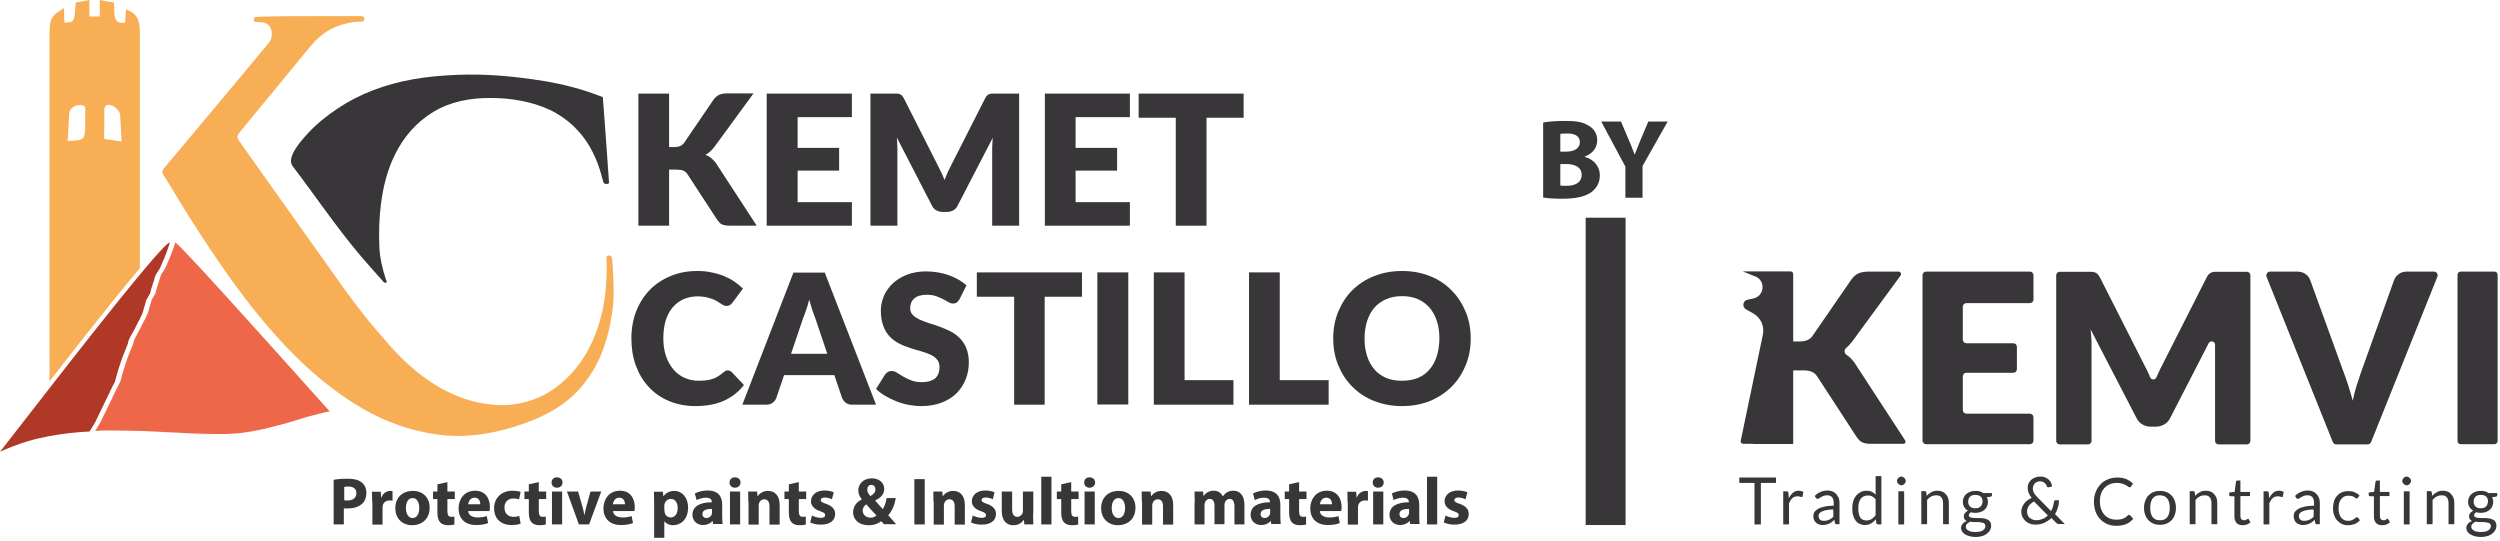 <svg xmlns="http://www.w3.org/2000/svg" width="689" height="149" viewBox="0 0 689 149" fill="none"><path d="M479.356 133.093H483.536V144.533H485.296V133.093H489.476V131.608H479.356V133.093Z" fill="#383638"></path><path d="M495.745 135.238C495.14 135.238 494.59 135.403 494.15 135.788C493.71 136.173 493.325 136.668 492.995 137.273L492.885 135.843C492.885 135.678 492.83 135.568 492.775 135.513C492.72 135.458 492.61 135.403 492.39 135.403H491.456V144.533H493.05V138.703C493.325 138.098 493.6 137.603 493.985 137.273C494.37 136.943 494.81 136.778 495.415 136.778C495.745 136.778 495.965 136.833 496.13 136.888C496.295 136.943 496.46 136.998 496.515 136.998C496.68 136.998 496.735 136.943 496.79 136.778L497.01 135.568C496.845 135.458 496.625 135.403 496.46 135.348C496.24 135.293 496.02 135.238 495.745 135.238Z" fill="#383638"></path><path d="M506.085 136.173C505.81 135.898 505.48 135.623 505.095 135.458C504.71 135.293 504.27 135.183 503.72 135.183C503.005 135.183 502.345 135.293 501.795 135.568C501.19 135.788 500.64 136.173 500.145 136.668L500.42 137.163C500.475 137.273 500.53 137.328 500.64 137.383C500.695 137.438 500.805 137.493 500.915 137.493C501.08 137.493 501.19 137.438 501.355 137.328C501.52 137.218 501.685 137.108 501.85 136.998C502.07 136.888 502.29 136.778 502.565 136.668C502.84 136.558 503.17 136.503 503.555 136.503C504.16 136.503 504.6 136.668 504.93 137.053C505.26 137.438 505.37 137.933 505.37 138.648V139.363C504.325 139.363 503.445 139.473 502.73 139.638C502.015 139.803 501.41 140.023 500.97 140.298C500.53 140.573 500.2 140.848 500.035 141.178C499.815 141.508 499.76 141.838 499.76 142.223C499.76 142.663 499.815 142.993 499.98 143.323C500.09 143.653 500.31 143.873 500.53 144.093C500.75 144.313 501.025 144.423 501.355 144.533C501.685 144.643 502.015 144.698 502.345 144.698C502.675 144.698 503.005 144.643 503.28 144.588C503.555 144.533 503.83 144.423 504.105 144.313C504.38 144.203 504.6 144.038 504.82 143.873C505.04 143.708 505.26 143.488 505.535 143.268L505.7 144.093C505.755 144.258 505.81 144.368 505.865 144.423C505.975 144.478 506.085 144.478 506.25 144.478H506.965V138.648C506.965 138.153 506.91 137.658 506.745 137.218C506.525 136.888 506.36 136.503 506.085 136.173ZM505.315 142.333C505.15 142.553 504.93 142.718 504.765 142.828C504.6 142.993 504.38 143.103 504.16 143.213C503.94 143.323 503.72 143.378 503.5 143.433C503.28 143.488 503.005 143.543 502.73 143.543C502.51 143.543 502.345 143.543 502.125 143.488C501.96 143.433 501.795 143.378 501.63 143.268C501.52 143.158 501.41 142.993 501.3 142.828C501.245 142.663 501.19 142.443 501.19 142.223C501.19 141.948 501.245 141.728 501.41 141.508C501.575 141.288 501.795 141.123 502.125 140.958C502.455 140.793 502.895 140.683 503.39 140.573C503.885 140.463 504.545 140.408 505.26 140.408V142.333H505.315Z" fill="#383638"></path><path d="M516.919 136.338C516.589 136.008 516.259 135.733 515.874 135.513C515.489 135.348 514.994 135.238 514.444 135.238C513.839 135.238 513.289 135.348 512.795 135.623C512.3 135.843 511.915 136.228 511.53 136.613C511.2 137.053 510.925 137.548 510.76 138.098C510.595 138.703 510.485 139.308 510.485 139.968C510.485 140.738 510.54 141.398 510.705 142.003C510.87 142.608 511.09 143.048 511.42 143.488C511.695 143.873 512.08 144.203 512.52 144.368C512.96 144.588 513.4 144.698 513.949 144.698C514.609 144.698 515.159 144.533 515.654 144.258C516.149 143.983 516.589 143.598 516.974 143.103L517.139 144.203C517.194 144.423 517.359 144.533 517.579 144.533H518.514V131.224H516.919V136.338ZM516.919 142.003C516.589 142.443 516.204 142.773 515.819 143.048C515.434 143.268 514.939 143.433 514.444 143.433C514.059 143.433 513.729 143.378 513.454 143.268C513.179 143.158 512.905 142.938 512.74 142.663C512.52 142.388 512.41 142.058 512.3 141.618C512.19 141.178 512.135 140.683 512.135 140.078C512.135 138.978 512.355 138.098 512.795 137.493C513.234 136.888 513.894 136.558 514.774 136.558C515.214 136.558 515.599 136.613 515.929 136.778C516.259 136.943 516.589 137.218 516.919 137.603V142.003Z" fill="#383638"></path><path d="M524.784 135.403H523.189V144.533H524.784V135.403Z" fill="#383638"></path><path d="M524.839 131.718C524.729 131.609 524.619 131.554 524.454 131.444C524.289 131.389 524.179 131.334 524.014 131.334C523.849 131.334 523.739 131.389 523.574 131.444C523.464 131.499 523.299 131.609 523.189 131.718C523.079 131.828 523.024 131.938 522.914 132.103C522.859 132.268 522.804 132.378 522.804 132.543C522.804 132.708 522.859 132.873 522.914 132.983C522.969 133.093 523.079 133.258 523.189 133.368C523.299 133.478 523.409 133.533 523.574 133.643C523.684 133.698 523.849 133.753 524.014 133.753C524.179 133.753 524.344 133.698 524.454 133.643C524.619 133.588 524.729 133.478 524.839 133.368C524.949 133.258 525.004 133.148 525.114 132.983C525.169 132.873 525.224 132.708 525.224 132.543C525.224 132.378 525.169 132.213 525.114 132.103C525.004 131.938 524.949 131.828 524.839 131.718Z" fill="#383638"></path><path d="M536.278 136.228C536.003 135.898 535.728 135.678 535.343 135.513C534.958 135.348 534.518 135.238 534.023 135.238C533.363 135.238 532.813 135.348 532.318 135.623C531.823 135.898 531.384 136.228 530.999 136.668L530.889 135.678C530.834 135.458 530.669 135.348 530.449 135.348H529.514V144.478H531.109V137.768C531.438 137.383 531.823 137.053 532.263 136.833C532.648 136.613 533.143 136.503 533.583 136.503C534.243 136.503 534.738 136.668 535.013 137.053C535.343 137.438 535.508 137.988 535.508 138.648V144.478H537.103V138.648C537.103 138.153 537.048 137.658 536.883 137.218C536.718 136.888 536.553 136.503 536.278 136.228Z" fill="#383638"></path><path d="M545.518 135.403C545.188 135.293 544.803 135.293 544.418 135.293C543.923 135.293 543.428 135.348 543.043 135.513C542.603 135.678 542.273 135.843 541.943 136.118C541.613 136.393 541.393 136.668 541.228 137.053C541.063 137.438 540.953 137.823 540.953 138.263C540.953 138.813 541.063 139.308 541.338 139.748C541.613 140.188 541.943 140.518 542.383 140.738C542.163 140.848 541.998 140.958 541.888 141.068C541.723 141.178 541.613 141.343 541.503 141.453C541.393 141.618 541.338 141.728 541.283 141.893C541.228 142.058 541.228 142.168 541.228 142.278C541.228 142.608 541.283 142.883 541.448 143.103C541.613 143.323 541.833 143.488 542.053 143.598C541.558 143.763 541.173 144.038 540.898 144.368C540.623 144.698 540.458 145.083 540.458 145.523C540.458 145.853 540.568 146.128 540.733 146.458C540.898 146.733 541.173 147.008 541.503 147.228C541.833 147.448 542.273 147.613 542.768 147.778C543.263 147.888 543.868 147.998 544.528 147.998C545.188 147.998 545.793 147.888 546.343 147.723C546.893 147.558 547.333 147.338 547.663 147.008C548.048 146.733 548.323 146.403 548.488 146.018C548.708 145.633 548.763 145.248 548.763 144.863C548.763 144.423 548.653 144.093 548.488 143.818C548.323 143.543 548.103 143.323 547.773 143.213C547.498 143.048 547.168 142.938 546.783 142.883C546.398 142.828 546.068 142.773 545.683 142.773C545.298 142.773 544.913 142.773 544.583 142.773C544.198 142.773 543.868 142.773 543.593 142.718C543.318 142.663 543.098 142.608 542.878 142.498C542.713 142.388 542.603 142.223 542.603 142.003C542.603 141.893 542.658 141.728 542.768 141.563C542.878 141.398 542.988 141.288 543.208 141.178C543.593 141.288 543.978 141.343 544.418 141.343C544.913 141.343 545.353 141.288 545.793 141.123C546.233 140.958 546.563 140.793 546.893 140.518C547.223 140.243 547.443 139.968 547.608 139.583C547.773 139.198 547.883 138.813 547.883 138.373C547.883 137.878 547.773 137.438 547.553 137.053L548.598 136.888C548.873 136.833 548.983 136.723 548.983 136.503V135.898H546.508C546.178 135.568 545.848 135.458 545.518 135.403ZM542.988 143.763C543.263 143.818 543.593 143.873 543.923 143.873C544.253 143.873 544.583 143.873 544.858 143.873C545.133 143.873 545.463 143.873 545.738 143.928C546.013 143.983 546.288 144.038 546.508 144.093C546.728 144.148 546.893 144.258 547.003 144.423C547.113 144.588 547.168 144.753 547.168 144.973C547.168 145.193 547.113 145.468 547.003 145.633C546.893 145.853 546.673 146.018 546.453 146.183C546.233 146.348 545.903 146.458 545.573 146.513C545.243 146.568 544.858 146.623 544.418 146.623C543.978 146.623 543.593 146.568 543.263 146.513C542.933 146.458 542.658 146.348 542.438 146.183C542.218 146.073 542.053 145.908 541.943 145.743C541.833 145.578 541.778 145.358 541.778 145.193C541.778 144.863 541.888 144.588 542.108 144.368C542.383 144.148 542.658 143.928 542.988 143.763ZM546.233 138.978C546.123 139.198 546.013 139.418 545.848 139.583C545.683 139.748 545.463 139.858 545.243 139.968C544.968 140.078 544.693 140.078 544.363 140.078C544.033 140.078 543.758 140.023 543.538 139.968C543.318 139.858 543.098 139.748 542.933 139.583C542.768 139.418 542.658 139.253 542.548 138.978C542.438 138.758 542.438 138.483 542.438 138.208C542.438 137.658 542.603 137.218 542.933 136.888C543.263 136.558 543.758 136.393 544.418 136.393C545.078 136.393 545.573 136.558 545.903 136.888C546.233 137.218 546.398 137.658 546.398 138.208C546.398 138.483 546.343 138.758 546.233 138.978Z" fill="#383638"></path><path d="M567.132 139.913C567.352 139.253 567.462 138.538 567.462 137.878H566.472C566.362 137.878 566.252 137.933 566.197 137.988C566.142 138.043 566.087 138.153 566.087 138.263C566.032 138.703 565.922 139.143 565.812 139.583C565.702 140.023 565.482 140.463 565.262 140.848L561.522 137.053C561.302 136.833 561.082 136.613 560.917 136.393C560.752 136.173 560.642 136.008 560.532 135.788C560.422 135.568 560.367 135.403 560.312 135.183C560.257 135.018 560.257 134.798 560.257 134.578C560.257 134.303 560.312 134.083 560.422 133.808C560.532 133.588 560.642 133.368 560.807 133.203C560.972 133.038 561.192 132.873 561.412 132.818C561.632 132.708 561.907 132.653 562.237 132.653C562.512 132.653 562.732 132.708 562.952 132.763C563.172 132.873 563.337 132.983 563.502 133.093C563.667 133.258 563.777 133.368 563.887 133.533C563.997 133.698 564.052 133.863 564.107 134.028C564.162 134.138 564.162 134.193 564.272 134.248C564.327 134.303 564.437 134.303 564.492 134.303H564.547L565.537 134.083C565.537 133.698 565.427 133.368 565.262 133.038C565.097 132.708 564.877 132.433 564.602 132.158C564.327 131.883 563.997 131.719 563.612 131.554C563.227 131.389 562.787 131.334 562.292 131.334C561.742 131.334 561.247 131.444 560.862 131.609C560.422 131.774 560.092 131.993 559.762 132.268C559.487 132.543 559.212 132.873 559.047 133.258C558.882 133.643 558.827 134.083 558.827 134.468C558.827 134.963 558.937 135.403 559.102 135.843C559.267 136.283 559.542 136.723 559.927 137.218C559.542 137.383 559.157 137.603 558.772 137.878C558.442 138.153 558.112 138.428 557.892 138.758C557.617 139.088 557.452 139.418 557.287 139.803C557.122 140.188 557.067 140.573 557.067 141.013C557.067 141.563 557.177 142.058 557.397 142.498C557.617 142.938 557.892 143.323 558.277 143.653C558.662 143.983 559.047 144.203 559.542 144.368C559.982 144.533 560.477 144.588 560.972 144.588C561.852 144.588 562.677 144.423 563.392 144.093C564.107 143.763 564.767 143.323 565.372 142.773L566.692 144.093C566.802 144.203 566.967 144.313 567.077 144.368C567.187 144.423 567.352 144.423 567.517 144.423H569.057L566.362 141.673C566.637 141.233 566.967 140.573 567.132 139.913ZM563.007 142.993C562.457 143.213 561.852 143.378 561.192 143.378C560.862 143.378 560.587 143.323 560.257 143.213C559.982 143.103 559.707 142.938 559.432 142.773C559.212 142.553 558.992 142.333 558.882 142.003C558.717 141.728 558.662 141.343 558.662 140.958C558.662 140.408 558.827 139.858 559.157 139.418C559.487 138.923 559.982 138.538 560.587 138.208L564.382 142.058C563.997 142.443 563.557 142.773 563.007 142.993Z" fill="#383638"></path><path d="M586.766 141.893C586.656 141.893 586.546 141.948 586.491 142.003C586.271 142.223 586.051 142.388 585.831 142.553C585.611 142.718 585.336 142.828 585.116 142.938C584.841 143.048 584.566 143.103 584.236 143.158C583.906 143.213 583.576 143.213 583.191 143.213C582.586 143.213 581.981 143.103 581.431 142.883C580.881 142.663 580.386 142.333 580.001 141.893C579.616 141.453 579.286 140.903 579.066 140.298C578.846 139.693 578.736 138.923 578.736 138.153C578.736 137.383 578.846 136.668 579.066 136.008C579.286 135.403 579.616 134.853 580.056 134.413C580.496 133.973 580.991 133.643 581.541 133.423C582.091 133.203 582.751 133.093 583.466 133.093C583.851 133.093 584.181 133.148 584.511 133.203C584.786 133.258 585.061 133.313 585.281 133.423C585.501 133.533 585.721 133.588 585.886 133.698C586.051 133.808 586.216 133.863 586.326 133.973C586.436 134.083 586.546 134.138 586.656 134.193C586.766 134.248 586.821 134.303 586.931 134.303C587.041 134.303 587.096 134.303 587.151 134.248C587.206 134.193 587.261 134.138 587.316 134.083L587.866 133.258C587.316 132.763 586.711 132.378 586.051 132.048C585.336 131.773 584.566 131.608 583.576 131.608C582.586 131.608 581.706 131.773 580.936 132.103C580.111 132.433 579.451 132.873 578.901 133.478C578.351 134.083 577.911 134.743 577.581 135.568C577.251 136.393 577.086 137.273 577.086 138.263C577.086 139.253 577.251 140.133 577.526 140.958C577.801 141.783 578.241 142.443 578.791 143.048C579.341 143.653 580.001 144.093 580.716 144.423C581.486 144.753 582.311 144.918 583.246 144.918C584.291 144.918 585.226 144.753 585.996 144.423C586.766 144.093 587.371 143.598 587.921 142.993L587.261 142.223C586.986 141.893 586.876 141.893 586.766 141.893Z" fill="#383638"></path><path d="M598.48 136.558C598.095 136.173 597.655 135.843 597.105 135.623C596.555 135.403 595.95 135.293 595.29 135.293C594.63 135.293 594.025 135.403 593.475 135.623C592.925 135.843 592.486 136.173 592.101 136.558C591.716 136.943 591.441 137.438 591.221 138.043C591.001 138.648 590.891 139.253 590.891 139.968C590.891 140.683 591.001 141.343 591.221 141.893C591.441 142.498 591.716 142.938 592.101 143.378C592.486 143.763 592.925 144.093 593.475 144.313C594.025 144.533 594.63 144.643 595.29 144.643C595.95 144.643 596.555 144.533 597.105 144.313C597.655 144.093 598.095 143.763 598.48 143.378C598.865 142.993 599.14 142.498 599.36 141.893C599.58 141.288 599.69 140.683 599.69 139.968C599.69 139.253 599.58 138.593 599.36 138.043C599.14 137.438 598.865 136.943 598.48 136.558ZM597.325 142.498C596.885 143.103 596.225 143.378 595.29 143.378C594.85 143.378 594.41 143.323 594.08 143.158C593.75 142.993 593.475 142.773 593.255 142.498C593.035 142.223 592.87 141.838 592.76 141.398C592.65 140.958 592.596 140.463 592.596 139.968C592.596 139.418 592.65 138.923 592.76 138.483C592.87 138.043 593.035 137.713 593.255 137.383C593.475 137.108 593.75 136.888 594.08 136.723C594.41 136.558 594.795 136.503 595.29 136.503C596.17 136.503 596.885 136.833 597.325 137.438C597.765 138.043 597.985 138.868 597.985 139.968C597.985 141.068 597.765 141.893 597.325 142.498Z" fill="#383638"></path><path d="M610.25 136.228C609.975 135.898 609.7 135.678 609.315 135.513C608.93 135.348 608.49 135.238 607.995 135.238C607.335 135.238 606.785 135.348 606.29 135.623C605.795 135.898 605.355 136.228 604.97 136.668L604.86 135.678C604.805 135.458 604.64 135.348 604.42 135.348H603.485V144.478H605.08V137.768C605.41 137.383 605.795 137.053 606.235 136.833C606.62 136.613 607.115 136.503 607.555 136.503C608.215 136.503 608.71 136.668 608.985 137.053C609.315 137.438 609.48 137.988 609.48 138.648V144.478H611.075V138.648C611.075 138.153 611.02 137.658 610.855 137.218C610.745 136.888 610.525 136.503 610.25 136.228Z" fill="#383638"></path><path d="M619.599 142.938C619.544 142.938 619.489 142.938 619.434 142.993C619.379 143.048 619.269 143.103 619.214 143.158C619.104 143.213 618.994 143.268 618.884 143.323C618.774 143.378 618.609 143.378 618.444 143.378C618.169 143.378 617.894 143.268 617.729 143.103C617.564 142.938 617.454 142.608 617.454 142.223V136.723H620.094V135.568H617.454V132.433H616.629C616.519 132.433 616.464 132.488 616.354 132.543C616.299 132.598 616.244 132.653 616.244 132.763L615.859 135.568L614.374 135.733V136.393C614.374 136.503 614.429 136.613 614.484 136.668C614.539 136.723 614.649 136.778 614.704 136.778H615.804V142.388C615.804 143.158 616.024 143.708 616.409 144.148C616.794 144.533 617.344 144.753 618.059 144.753C618.499 144.753 618.884 144.698 619.269 144.533C619.654 144.368 619.984 144.203 620.259 143.928L619.764 143.158C619.709 142.993 619.654 142.938 619.599 142.938Z" fill="#383638"></path><path d="M628.124 135.238C627.519 135.238 626.969 135.403 626.529 135.788C626.089 136.173 625.704 136.668 625.374 137.273L625.264 135.843C625.264 135.678 625.209 135.568 625.154 135.513C625.099 135.458 624.989 135.403 624.769 135.403H623.834V144.533H625.429V138.703C625.704 138.098 625.979 137.603 626.364 137.273C626.749 136.943 627.189 136.778 627.794 136.778C628.124 136.778 628.344 136.833 628.509 136.888C628.674 136.943 628.839 136.998 628.894 136.998C629.059 136.998 629.114 136.943 629.169 136.778L629.389 135.568C629.224 135.458 629.004 135.403 628.839 135.348C628.619 135.293 628.399 135.238 628.124 135.238Z" fill="#383638"></path><path d="M638.463 136.173C638.188 135.898 637.858 135.623 637.473 135.458C637.088 135.293 636.648 135.183 636.098 135.183C635.383 135.183 634.723 135.293 634.173 135.568C633.568 135.788 633.018 136.173 632.524 136.668L632.798 137.163C632.853 137.273 632.908 137.328 633.018 137.383C633.073 137.438 633.183 137.493 633.293 137.493C633.458 137.493 633.568 137.438 633.733 137.328C633.898 137.218 634.063 137.108 634.228 136.998C634.448 136.888 634.668 136.778 634.943 136.668C635.218 136.558 635.548 136.503 635.933 136.503C636.538 136.503 636.978 136.668 637.308 137.053C637.638 137.438 637.748 137.933 637.748 138.648V139.363C636.703 139.363 635.823 139.473 635.108 139.638C634.393 139.803 633.788 140.023 633.348 140.298C632.908 140.573 632.579 140.848 632.414 141.178C632.194 141.508 632.139 141.838 632.139 142.223C632.139 142.663 632.193 142.993 632.358 143.323C632.468 143.653 632.688 143.873 632.908 144.093C633.128 144.313 633.403 144.423 633.733 144.533C634.063 144.643 634.393 144.698 634.723 144.698C635.053 144.698 635.383 144.643 635.658 144.588C635.933 144.533 636.208 144.423 636.483 144.313C636.758 144.203 636.978 144.038 637.198 143.873C637.418 143.708 637.638 143.488 637.913 143.268L638.078 144.093C638.133 144.258 638.188 144.368 638.243 144.423C638.353 144.478 638.463 144.478 638.628 144.478H639.343V138.648C639.343 138.153 639.288 137.658 639.123 137.218C638.958 136.888 638.738 136.503 638.463 136.173ZM637.693 142.333C637.528 142.553 637.308 142.718 637.143 142.828C636.978 142.993 636.758 143.103 636.538 143.213C636.318 143.323 636.098 143.378 635.878 143.433C635.658 143.488 635.383 143.543 635.108 143.543C634.888 143.543 634.723 143.543 634.503 143.488C634.338 143.433 634.173 143.378 634.008 143.268C633.898 143.158 633.788 142.993 633.678 142.828C633.623 142.663 633.568 142.443 633.568 142.223C633.568 141.948 633.623 141.728 633.788 141.508C633.953 141.288 634.173 141.123 634.503 140.958C634.833 140.793 635.273 140.683 635.768 140.573C636.263 140.463 636.923 140.408 637.638 140.408V142.333H637.693Z" fill="#383638"></path><path d="M649.518 142.553C649.408 142.553 649.298 142.608 649.188 142.718C649.078 142.828 648.968 142.938 648.748 143.048C648.583 143.158 648.363 143.268 648.143 143.378C647.868 143.488 647.593 143.543 647.153 143.543C646.768 143.543 646.383 143.488 646.053 143.323C645.723 143.158 645.448 142.938 645.228 142.663C645.008 142.388 644.843 142.003 644.678 141.563C644.568 141.123 644.513 140.628 644.513 140.078C644.513 139.528 644.568 139.088 644.678 138.648C644.788 138.208 644.953 137.878 645.228 137.548C645.448 137.273 645.723 136.998 646.108 136.833C646.438 136.668 646.823 136.613 647.318 136.613C647.648 136.613 647.923 136.668 648.198 136.723C648.418 136.778 648.638 136.888 648.803 136.998C648.968 137.108 649.078 137.163 649.188 137.273C649.298 137.328 649.408 137.383 649.463 137.383C649.573 137.383 649.628 137.383 649.683 137.328C649.738 137.273 649.793 137.218 649.848 137.163L650.288 136.558C649.903 136.173 649.463 135.898 648.968 135.678C648.473 135.458 647.923 135.348 647.263 135.348C646.548 135.348 645.943 135.458 645.448 135.678C644.898 135.898 644.458 136.228 644.073 136.668C643.688 137.108 643.413 137.603 643.248 138.153C643.083 138.758 642.973 139.363 642.973 140.023C642.973 140.793 643.083 141.453 643.303 142.003C643.523 142.608 643.798 143.103 644.183 143.488C644.568 143.873 644.953 144.203 645.448 144.423C645.943 144.643 646.493 144.753 647.043 144.753C647.703 144.753 648.308 144.643 648.913 144.423C649.518 144.203 650.013 143.818 650.398 143.378L649.958 142.773C649.793 142.553 649.683 142.553 649.518 142.553Z" fill="#383638"></path><path d="M658.042 142.938C657.987 142.938 657.932 142.938 657.877 142.993C657.822 143.048 657.712 143.103 657.657 143.158C657.547 143.213 657.437 143.268 657.327 143.323C657.217 143.378 657.052 143.378 656.887 143.378C656.612 143.378 656.337 143.268 656.172 143.103C656.007 142.938 655.897 142.608 655.897 142.223V136.723H658.537V135.568H655.897V132.433H655.072C654.962 132.433 654.907 132.488 654.797 132.543C654.742 132.598 654.687 132.653 654.687 132.763L654.302 135.568L652.817 135.733V136.393C652.817 136.503 652.872 136.613 652.927 136.668C652.982 136.723 653.092 136.778 653.147 136.778H654.247V142.388C654.247 143.158 654.467 143.708 654.852 144.148C655.237 144.533 655.787 144.753 656.502 144.753C656.942 144.753 657.327 144.698 657.712 144.533C658.097 144.368 658.427 144.203 658.702 143.928L658.207 143.158C658.207 142.993 658.152 142.938 658.042 142.938Z" fill="#383638"></path><path d="M664.092 131.718C663.982 131.609 663.872 131.554 663.707 131.444C663.542 131.389 663.432 131.334 663.267 131.334C663.102 131.334 662.937 131.389 662.827 131.444C662.717 131.499 662.552 131.609 662.442 131.718C662.332 131.828 662.277 131.938 662.167 132.103C662.112 132.268 662.057 132.378 662.057 132.543C662.057 132.708 662.112 132.873 662.167 132.983C662.222 133.093 662.332 133.258 662.442 133.368C662.552 133.478 662.662 133.533 662.827 133.643C662.937 133.698 663.102 133.753 663.267 133.753C663.432 133.753 663.597 133.698 663.707 133.643C663.872 133.588 663.982 133.478 664.092 133.368C664.202 133.258 664.257 133.148 664.367 132.983C664.422 132.873 664.477 132.708 664.477 132.543C664.477 132.378 664.422 132.213 664.367 132.103C664.312 131.938 664.202 131.828 664.092 131.718Z" fill="#383638"></path><path d="M664.092 135.403H662.497V144.533H664.092V135.403Z" fill="#383638"></path><path d="M675.586 136.228C675.311 135.898 675.036 135.678 674.651 135.513C674.266 135.348 673.827 135.238 673.332 135.238C672.672 135.238 672.122 135.348 671.627 135.623C671.132 135.898 670.692 136.228 670.307 136.668L670.197 135.678C670.142 135.458 669.977 135.348 669.757 135.348H668.822V144.478H670.417V137.768C670.747 137.383 671.132 137.053 671.572 136.833C671.957 136.613 672.452 136.503 672.892 136.503C673.552 136.503 674.047 136.668 674.322 137.053C674.651 137.438 674.816 137.988 674.816 138.648V144.478H676.411V138.648C676.411 138.153 676.356 137.658 676.191 137.218C676.026 136.888 675.806 136.503 675.586 136.228Z" fill="#383638"></path><path d="M684.771 135.403C684.441 135.293 684.056 135.293 683.671 135.293C683.176 135.293 682.681 135.348 682.296 135.513C681.856 135.678 681.526 135.843 681.196 136.118C680.866 136.393 680.646 136.668 680.481 137.053C680.316 137.438 680.206 137.823 680.206 138.263C680.206 138.813 680.316 139.308 680.591 139.748C680.866 140.188 681.196 140.518 681.636 140.738C681.416 140.848 681.251 140.958 681.141 141.068C680.976 141.178 680.866 141.343 680.756 141.453C680.646 141.618 680.591 141.728 680.536 141.893C680.481 142.058 680.481 142.168 680.481 142.278C680.481 142.608 680.536 142.883 680.701 143.103C680.866 143.323 681.086 143.488 681.306 143.598C680.811 143.763 680.426 144.038 680.151 144.368C679.876 144.698 679.711 145.083 679.711 145.523C679.711 145.853 679.821 146.128 679.986 146.458C680.151 146.733 680.426 147.008 680.756 147.228C681.086 147.448 681.526 147.613 682.021 147.778C682.516 147.888 683.121 147.998 683.781 147.998C684.441 147.998 685.046 147.888 685.596 147.723C686.146 147.558 686.586 147.338 686.916 147.008C687.301 146.733 687.576 146.403 687.741 146.018C687.961 145.633 688.016 145.248 688.016 144.863C688.016 144.423 687.906 144.093 687.741 143.818C687.576 143.543 687.356 143.323 687.026 143.213C686.751 143.048 686.421 142.938 686.036 142.883C685.651 142.828 685.321 142.773 684.936 142.773C684.551 142.773 684.166 142.773 683.836 142.773C683.451 142.773 683.121 142.773 682.846 142.718C682.571 142.663 682.351 142.608 682.131 142.498C681.966 142.388 681.856 142.223 681.856 142.003C681.856 141.893 681.911 141.728 682.021 141.563C682.131 141.398 682.241 141.288 682.461 141.178C682.846 141.288 683.231 141.343 683.671 141.343C684.166 141.343 684.606 141.288 685.046 141.123C685.486 140.958 685.816 140.793 686.146 140.518C686.476 140.243 686.696 139.968 686.861 139.583C687.026 139.198 687.136 138.813 687.136 138.373C687.136 137.878 687.026 137.438 686.806 137.053L687.851 136.888C688.126 136.833 688.236 136.723 688.236 136.503V135.898H685.761C685.431 135.568 685.101 135.458 684.771 135.403ZM682.296 143.763C682.571 143.818 682.901 143.873 683.231 143.873C683.561 143.873 683.891 143.873 684.166 143.873C684.496 143.873 684.771 143.873 685.046 143.928C685.321 143.983 685.596 144.038 685.816 144.093C686.036 144.148 686.201 144.258 686.311 144.423C686.421 144.588 686.476 144.753 686.476 144.973C686.476 145.193 686.421 145.468 686.311 145.633C686.201 145.853 685.981 146.018 685.761 146.183C685.541 146.348 685.211 146.458 684.881 146.513C684.551 146.568 684.166 146.623 683.726 146.623C683.286 146.623 682.901 146.568 682.571 146.513C682.241 146.458 681.966 146.348 681.746 146.183C681.526 146.073 681.361 145.908 681.251 145.743C681.141 145.578 681.086 145.358 681.086 145.193C681.086 144.863 681.196 144.588 681.416 144.368C681.636 144.148 681.911 143.928 682.296 143.763ZM685.541 138.978C685.431 139.198 685.321 139.418 685.156 139.583C684.991 139.748 684.771 139.858 684.551 139.968C684.276 140.078 684.001 140.078 683.671 140.078C683.341 140.078 683.066 140.023 682.846 139.968C682.626 139.858 682.406 139.748 682.241 139.583C682.076 139.418 681.966 139.253 681.856 138.978C681.746 138.758 681.746 138.483 681.746 138.208C681.746 137.658 681.911 137.218 682.241 136.888C682.571 136.558 683.066 136.393 683.726 136.393C684.386 136.393 684.881 136.558 685.211 136.888C685.541 137.218 685.706 137.658 685.706 138.208C685.651 138.483 685.596 138.758 685.541 138.978Z" fill="#383638"></path><path d="M525.059 121.379L511.365 100.37C510.815 99.49 510.155 98.775 509.495 98.225C509.33 98.115 509.165 97.95 508.945 97.84C508.23 97.4 508.175 96.41 508.835 95.86C508.835 95.86 508.89 95.86 508.89 95.805C509.44 95.365 509.935 94.76 510.485 94.1L523.794 75.951C524.124 75.511 523.794 74.851 523.244 74.851H515.05C513.95 74.851 513.015 75.016 512.3 75.291C511.53 75.621 510.87 76.171 510.265 76.996L499.54 92.56C498.825 93.605 497.67 94.1 496.02 94.1H494.591H494.206V75.511C494.206 75.126 493.876 74.796 493.491 74.796H483.151H480.291L483.151 75.951L483.756 76.171C486.726 77.381 486.286 81.671 483.151 82.276L481.611 82.606C480.291 82.881 480.071 84.586 481.171 85.246L483.151 86.346C485.241 87.501 486.341 89.921 485.846 92.23L483.151 105.155L479.741 121.489C479.631 121.929 479.961 122.314 480.456 122.314H483.151V122.369H494.206V122.314V102.075H494.536H496.9C497.945 102.075 498.715 102.185 499.32 102.46C499.925 102.735 500.42 103.12 500.805 103.725L511.585 120.279C511.805 120.609 512.025 120.884 512.245 121.159C512.465 121.434 512.74 121.599 513.07 121.819C513.4 121.984 513.785 122.149 514.225 122.204C514.665 122.314 515.215 122.314 515.819 122.314H524.399C525.004 122.479 525.334 121.819 525.059 121.379Z" fill="#383638"></path><path d="M559.432 74.851H530.834C530.284 74.851 529.844 75.291 529.844 75.841V121.434C529.844 121.984 530.284 122.424 530.834 122.424H559.432C559.982 122.424 560.422 121.984 560.422 121.434V114.999C560.422 114.449 559.982 114.009 559.432 114.009H541.943C541.393 114.009 540.953 113.569 540.953 113.019V103.725C540.953 103.175 541.393 102.735 541.943 102.735H554.867C555.417 102.735 555.857 102.295 555.857 101.745V95.585C555.857 95.035 555.417 94.595 554.867 94.595H541.943C541.393 94.595 540.953 94.155 540.953 93.605V84.531C540.953 83.981 541.393 83.541 541.943 83.541H559.432C559.982 83.541 560.422 83.101 560.422 82.551V76.061C560.477 75.291 559.982 74.851 559.432 74.851Z" fill="#383638"></path><path d="M598.095 115.219L608.71 94.595C609.15 93.715 610.47 94.045 610.47 95.035V95.09V121.544C610.47 122.039 610.91 122.479 611.405 122.479H619.269C619.764 122.479 620.204 122.039 620.204 121.544V75.841C620.204 75.346 619.764 74.906 619.269 74.906H611.79C611.295 74.906 610.91 74.906 610.525 74.906C610.14 74.906 609.865 74.961 609.535 75.071C609.26 75.181 608.985 75.346 608.765 75.566C608.545 75.786 608.325 76.116 608.105 76.556L595.896 100.645C595.456 101.47 595.016 102.35 594.631 103.285C594.521 103.505 594.411 103.78 594.301 104C593.971 104.77 592.926 104.77 592.596 104C592.486 103.78 592.376 103.56 592.321 103.34C591.936 102.46 591.496 101.58 591.056 100.755L578.791 76.556C578.571 76.116 578.351 75.841 578.131 75.566C577.911 75.346 577.636 75.181 577.361 75.071C577.086 74.961 576.757 74.906 576.372 74.906C575.987 74.906 575.602 74.906 575.107 74.906H567.627C567.132 74.906 566.692 75.346 566.692 75.841V121.544C566.692 122.039 567.132 122.479 567.627 122.479H575.492C575.987 122.479 576.427 122.039 576.427 121.544V95.09C576.427 94.485 576.427 93.77 576.372 93C576.317 92.23 576.262 91.516 576.152 90.746L588.856 115.274C589.241 116.044 589.791 116.594 590.451 116.979C591.111 117.364 591.881 117.584 592.706 117.584H594.191C595.016 117.584 595.786 117.364 596.446 116.979C597.16 116.594 597.71 115.989 598.095 115.219Z" fill="#383638"></path><path d="M670.802 74.851H663.377C662.442 74.851 661.672 75.071 661.067 75.566C660.407 76.061 660.022 76.611 659.802 77.216L650.673 102.68C650.288 103.78 649.903 104.99 649.463 106.31C649.078 107.63 648.693 109.005 648.418 110.435C648.033 109.005 647.648 107.63 647.208 106.31C646.768 104.99 646.383 103.78 645.943 102.68L636.703 77.216C636.428 76.501 635.988 75.896 635.384 75.511C634.779 75.071 634.009 74.851 633.019 74.851H625.649C624.934 74.851 624.439 75.566 624.659 76.281L642.918 121.819C643.083 122.204 643.468 122.479 643.908 122.479H652.488C652.928 122.479 653.313 122.204 653.478 121.819L671.737 76.281C672.012 75.566 671.517 74.851 670.802 74.851Z" fill="#383638"></path><path d="M687.466 74.851H678.171C677.676 74.851 677.292 75.236 677.292 75.731V121.544C677.292 122.039 677.676 122.424 678.171 122.424H687.466C687.961 122.424 688.346 122.039 688.346 121.544V75.731C688.346 75.236 687.961 74.851 687.466 74.851Z" fill="#383638"></path><path d="M85.246 4.455C89.645 4.455 94.1 4.455 98.5 4.455C98.83 4.455 99.105 4.455 99.435 4.455C99.93 4.455 100.425 4.51 100.425 5.17C100.425 5.83 99.93 5.995 99.38 5.995C97.29 5.94 95.31 6.435 93.33 7.095C89.921 8.25 87.391 10.505 85.191 13.199C82.056 16.994 78.976 20.789 75.841 24.584C72.761 28.324 69.626 32.063 66.547 35.858C65.007 37.728 65.117 37.728 66.547 39.763C70.946 45.978 75.346 52.137 79.746 58.352C83.046 62.972 86.346 67.647 89.645 72.266C93.055 77.106 96.465 81.946 100.15 86.621C102.405 89.481 104.825 92.285 107.245 95.035C110.929 99.215 114.999 102.955 119.729 105.925C123.909 108.51 128.364 110.38 133.258 111.205C136.063 111.699 138.923 111.809 141.618 111.424C146.513 110.765 150.967 108.84 154.762 105.54C159.822 101.195 163.067 95.75 165.047 89.371C166.807 83.761 167.302 77.986 167.192 72.156C167.192 71.496 166.752 70.397 167.852 70.397C168.787 70.397 168.732 71.496 168.787 72.266C169.062 76.721 169.392 81.176 168.787 85.631C167.687 93.55 165.267 100.975 159.822 107.08C155.697 111.699 150.472 114.559 144.753 116.594C141.618 117.749 138.373 118.629 135.073 119.289C130.343 120.169 125.504 120.444 120.719 119.784C113.349 118.794 106.475 116.374 99.985 112.634C92.285 108.18 85.576 102.515 79.416 96.135C73.806 90.305 68.692 83.981 63.962 77.381C59.727 71.496 55.767 65.502 51.917 59.397C49.553 55.657 47.353 51.862 44.988 48.123C44.603 47.463 44.658 47.023 45.098 46.473C49.992 40.698 54.832 34.868 59.672 29.094C64.402 23.484 69.076 17.819 73.751 12.209C74.246 11.604 74.741 10.999 74.851 10.175C75.181 7.7 74.136 6.05 71.386 6.105C71.056 6.105 70.781 6.105 70.451 6.05C70.067 5.995 69.957 5.72 69.957 5.335C69.957 5.005 70.121 4.73 70.506 4.675C70.836 4.62 71.221 4.62 71.551 4.62C76.171 4.455 80.736 4.455 85.246 4.455Z" fill="#F8AE54"></path><path d="M166.147 26.784C160.977 24.694 155.532 23.264 149.923 22.329C142.058 21.064 134.138 20.294 126.109 20.624C121.984 20.789 117.914 21.119 113.899 21.834C106.2 23.209 99.215 25.794 93.11 29.863C90.141 31.843 87.226 34.153 84.861 36.738C83.156 38.608 78.811 43.338 80.626 45.758C87.006 54.117 92.781 62.752 99.655 70.837C101.525 73.036 103.505 75.181 105.43 77.381C105.65 77.656 105.98 78.096 106.42 77.876C106.86 77.711 106.42 77.326 106.365 77.051C105.375 74.026 104.66 71.001 104.55 67.922C104.385 64.017 104.495 60.112 104.99 56.262C105.595 51.532 106.695 46.968 108.84 42.623C111.15 37.948 114.504 33.823 119.509 30.799C124.019 28.049 129.574 26.949 135.238 27.004C140.738 27.004 146.513 27.939 151.463 30.248C156.467 32.613 160.207 36.353 162.627 40.588C163.177 41.578 163.672 42.568 164.112 43.558C164.992 45.538 165.597 47.628 166.147 49.718C166.257 50.212 166.367 50.708 167.137 50.708C167.522 50.708 167.742 50.597 167.852 50.377C167.247 41.193 166.532 32.118 166.147 26.784Z" fill="#383638"></path><path d="M38.553 73.916V9.79C38.553 9.46 38.553 9.13 38.553 8.855C38.553 5.28 37.563 3.575 34.703 2.585C34.648 3.85 34.538 5.06 34.483 6.215C30.854 6.985 31.623 3.3 31.459 0.715C30.084 0.495 28.929 0.275 27.499 0V4.565H24.639V0C23.264 0.275 21.999 0.495 20.844 0.715C20.514 6.16 20.514 6.16 17.764 6.215C17.709 5.005 17.654 3.74 17.599 2.2C15.949 3.465 14.079 4.07 13.804 6.71C13.749 7.26 13.694 7.81 13.694 8.36C13.694 8.36 13.694 8.36 13.639 8.36V105.1L15.619 102.57C15.619 102.57 29.753 84.311 38.553 73.916ZM28.764 30.084C28.764 29.753 28.984 29.314 29.149 29.149C30.303 28.214 32.998 29.974 33.108 31.788C33.273 34.098 33.383 36.353 33.493 38.993C31.733 38.718 30.303 38.498 28.709 38.278C28.764 35.473 28.709 32.778 28.764 30.084ZM19.084 31.238C19.194 29.753 20.844 28.764 22.549 28.984C23.979 29.149 23.374 30.578 23.484 31.568C23.539 32.063 23.484 32.503 23.484 32.998C23.484 38.718 23.484 38.718 18.644 38.828C18.809 36.188 18.919 33.713 19.084 31.238Z" fill="#F8AE54"></path><path d="M67.427 119.234C67.372 119.234 67.317 119.234 67.262 119.234C66.767 119.399 67.042 119.344 67.427 119.234Z" fill="#AF3826"></path><path d="M69.517 118.849C70.507 118.684 71.496 118.464 72.486 118.244L69.022 118.904C69.187 118.904 69.352 118.904 69.517 118.849Z" fill="#AF3826"></path><path d="M81.121 115.989C82.276 115.659 83.376 115.274 84.476 114.944C82.001 115.659 79.581 116.374 77.436 117.034C78.646 116.704 79.911 116.374 81.121 115.989Z" fill="#AF3826"></path><path d="M26.234 116.374L30.909 106.695L31.678 105.21L32.338 102.79C32.338 102.79 33.273 99.49 34.428 96.74C35.583 94.045 35.363 94.045 35.363 94.045C35.363 94.045 35.858 92.835 36.408 91.956C36.903 91.076 37.178 90.581 37.453 89.976C37.728 89.371 38.498 87.996 38.498 87.996L39.268 86.346L40.313 82.716L41.358 80.901L41.743 79.416L42.898 75.786L44.053 73.971C44.053 73.971 44.988 71.882 45.483 70.671C45.978 69.517 46.693 67.152 46.803 66.932L46.748 66.877C46.253 66.767 43.558 69.737 39.983 73.971C31.183 84.421 17.049 102.625 17.049 102.625L15.069 105.155L0 124.514C2.42 123.414 4.95 122.424 7.48 121.654C11.329 120.499 15.289 119.839 19.249 119.344C21.174 119.124 23.154 118.959 25.079 118.904C24.969 118.904 24.804 118.904 24.694 118.904L26.234 116.374Z" fill="#AF3826"></path><path d="M90.856 113.349C90.141 112.579 89.426 111.754 88.711 110.984C89.426 111.754 90.141 112.524 90.856 113.349Z" fill="#AF3826"></path><path d="M27.444 118.794C28.214 118.739 29.038 118.739 29.808 118.739C29.753 118.739 29.698 118.739 29.643 118.739C29.148 118.684 28.269 118.739 27.444 118.794Z" fill="#AF3826"></path><path d="M39.543 118.904C41.633 119.014 43.723 119.124 45.758 119.234C49.938 119.454 54.117 119.674 58.297 119.729C58.517 119.729 58.792 119.729 59.012 119.729C52.082 119.619 46.143 119.234 39.598 118.904H39.543Z" fill="#AF3826"></path><path d="M90.856 113.349C90.141 112.579 89.426 111.754 88.711 110.985C71.056 91.24 49.278 67.042 48.288 66.822V66.877C48.233 67.097 47.463 69.462 46.968 70.617C46.473 71.826 45.538 73.916 45.538 73.916L44.383 75.731L43.228 79.361L42.843 80.846L41.798 82.661L40.753 86.291L39.983 87.941C39.983 87.941 39.213 89.316 38.938 89.921C38.663 90.525 38.443 90.966 37.893 91.9C37.398 92.78 36.848 93.99 36.848 93.99C36.848 93.99 37.123 93.99 35.913 96.685C34.758 99.38 33.823 102.735 33.823 102.735L33.163 105.155L32.393 106.64L27.719 116.319L26.234 118.739C26.344 118.739 26.454 118.739 26.619 118.739C26.894 118.739 27.224 118.739 27.554 118.684C28.379 118.629 29.259 118.629 29.808 118.629C29.863 118.629 29.919 118.629 29.974 118.629C32.998 118.684 36.408 118.684 39.708 118.794H39.763C46.308 119.069 52.247 119.509 59.177 119.619C59.507 119.619 59.837 119.619 60.167 119.619C60.552 119.619 60.992 119.619 61.377 119.619C61.487 119.619 61.597 119.619 61.707 119.619C63.522 119.564 65.502 119.509 67.427 119.179C67.482 119.179 67.537 119.179 67.592 119.179C68.087 119.124 68.582 119.014 69.077 118.904H69.187L72.651 118.244L73.146 118.134C73.256 118.079 73.366 118.079 73.476 118.024C73.916 117.914 74.356 117.804 74.796 117.694C75.071 117.639 75.401 117.584 75.676 117.474C76.171 117.309 76.721 117.199 77.271 117.089C77.381 117.034 77.491 117.034 77.601 116.979C79.801 116.319 82.166 115.604 84.641 114.889C86.566 114.394 88.711 113.789 90.856 113.349Z" fill="#EE6748"></path><path d="M184.461 40.533H185.836C187.101 40.533 187.981 40.148 188.531 39.378L196.67 27.444C197.165 26.784 197.66 26.399 198.21 26.124C198.76 25.904 199.475 25.739 200.3 25.739H207.67L196.89 40.478C196.12 41.468 195.295 42.238 194.415 42.678C195.075 42.898 195.625 43.228 196.12 43.668C196.615 44.108 197.11 44.603 197.55 45.318L208.55 62.202H201.015C200.52 62.202 200.135 62.147 199.805 62.092C199.475 62.037 199.145 61.927 198.925 61.817C198.65 61.707 198.485 61.542 198.265 61.322C198.1 61.157 197.88 60.882 197.715 60.662L189.466 48.013C189.191 47.573 188.806 47.243 188.311 47.023C187.871 46.858 187.211 46.748 186.441 46.748H184.406V62.202H175.936V25.794H184.406V40.533H184.461Z" fill="#383638"></path><path d="M219.824 32.283V40.753H231.264V47.023H219.824V55.712H234.783V62.202H211.3V25.794H234.783V32.283H219.824Z" fill="#383638"></path><path d="M280.871 25.794V62.202H273.446V41.248C273.446 40.753 273.446 40.258 273.501 39.653C273.501 39.103 273.556 38.498 273.611 37.948L263.932 56.647C263.657 57.252 263.217 57.692 262.722 57.967C262.227 58.242 261.622 58.407 260.962 58.407H259.807C259.147 58.407 258.597 58.242 258.047 57.967C257.552 57.692 257.112 57.252 256.837 56.647L247.158 37.893C247.213 38.498 247.268 39.103 247.268 39.653C247.323 40.203 247.323 40.753 247.323 41.248V62.202H239.898V25.794H246.333C246.718 25.794 246.993 25.794 247.268 25.794C247.543 25.794 247.763 25.849 247.983 25.959C248.203 26.014 248.423 26.179 248.588 26.344C248.753 26.509 248.918 26.784 249.083 27.059L258.432 45.538C258.762 46.198 259.092 46.803 259.422 47.518C259.752 48.178 260.027 48.893 260.302 49.608C260.577 48.893 260.907 48.178 261.182 47.463C261.512 46.748 261.842 46.088 262.172 45.483L271.522 27.059C271.687 26.729 271.852 26.509 272.017 26.344C272.182 26.179 272.402 26.014 272.621 25.959C272.841 25.849 273.062 25.849 273.336 25.794C273.611 25.794 273.941 25.794 274.271 25.794H280.871Z" fill="#383638"></path><path d="M296.435 32.283V40.753H307.875V47.023H296.435V55.712H311.395V62.202H287.966V25.794H311.395V32.283H296.435Z" fill="#383638"></path><path d="M342.743 32.448H332.514V62.202H324.044V32.448H313.814V25.794H342.743V32.448Z" fill="#383638"></path><path d="M200.52 102.075C200.74 102.075 200.905 102.13 201.125 102.185C201.345 102.24 201.51 102.405 201.675 102.57L205.03 106.09C203.545 108.015 201.73 109.445 199.53 110.435C197.33 111.424 194.69 111.919 191.72 111.919C188.971 111.919 186.496 111.424 184.296 110.49C182.096 109.555 180.226 108.235 178.741 106.585C177.201 104.935 176.046 102.955 175.221 100.7C174.396 98.445 174.011 95.97 174.011 93.275C174.011 90.581 174.451 88.051 175.331 85.796C176.211 83.541 177.476 81.561 179.071 79.911C180.666 78.261 182.591 76.996 184.846 76.061C187.101 75.126 189.521 74.686 192.215 74.686C193.59 74.686 194.855 74.796 196.065 75.071C197.275 75.291 198.375 75.621 199.475 76.061C200.52 76.501 201.51 76.996 202.39 77.601C203.27 78.206 204.04 78.866 204.755 79.526L201.895 83.376C201.73 83.596 201.51 83.816 201.235 84.036C200.96 84.201 200.63 84.311 200.19 84.311C199.915 84.311 199.585 84.256 199.365 84.091C199.09 83.981 198.815 83.816 198.54 83.596C198.265 83.431 197.935 83.211 197.55 82.991C197.165 82.771 196.78 82.551 196.285 82.386C195.79 82.221 195.24 82.056 194.58 81.891C193.92 81.781 193.15 81.671 192.27 81.671C190.896 81.671 189.576 81.946 188.421 82.441C187.266 82.936 186.276 83.706 185.396 84.696C184.571 85.686 183.911 86.896 183.471 88.326C183.031 89.756 182.811 91.406 182.811 93.275C182.811 95.145 183.086 96.795 183.581 98.225C184.076 99.655 184.791 100.92 185.671 101.91C186.551 102.9 187.541 103.67 188.751 104.165C189.906 104.66 191.171 104.935 192.49 104.935C193.26 104.935 193.975 104.88 194.58 104.825C195.185 104.77 195.79 104.605 196.34 104.44C196.89 104.275 197.385 104.055 197.88 103.725C198.375 103.395 198.87 103.065 199.365 102.625C199.585 102.46 199.805 102.295 200.025 102.185C200.025 102.13 200.3 102.075 200.52 102.075Z" fill="#383638"></path><path d="M241.438 111.534H234.893C234.178 111.534 233.573 111.369 233.133 111.04C232.694 110.71 232.364 110.27 232.089 109.72L229.944 103.395H216.084L213.939 109.72C213.774 110.16 213.444 110.6 212.949 110.985C212.455 111.369 211.905 111.534 211.19 111.534H204.59L218.669 75.126H227.304L241.438 111.534ZM228.019 97.565L224.664 87.611C224.389 86.951 224.169 86.236 223.839 85.356C223.564 84.476 223.289 83.541 223.014 82.551C222.739 83.541 222.519 84.531 222.189 85.356C221.914 86.236 221.639 86.951 221.364 87.611L218.009 97.51H228.019V97.565Z" fill="#383638"></path><path d="M264.427 82.496C264.152 82.881 263.932 83.211 263.657 83.376C263.382 83.596 263.052 83.651 262.612 83.651C262.227 83.651 261.842 83.541 261.402 83.266C260.962 83.046 260.467 82.771 259.917 82.441C259.367 82.166 258.707 81.891 257.992 81.616C257.277 81.396 256.452 81.231 255.517 81.231C253.922 81.231 252.767 81.561 251.998 82.221C251.228 82.881 250.843 83.816 250.843 84.971C250.843 85.686 251.063 86.291 251.558 86.786C251.998 87.281 252.657 87.666 253.372 88.051C254.142 88.381 255.022 88.711 255.957 89.041C256.947 89.316 257.937 89.646 258.927 90.031C259.917 90.416 260.962 90.8 261.897 91.296C262.887 91.79 263.712 92.395 264.482 93.165C265.252 93.935 265.857 94.815 266.297 95.915C266.737 97.015 267.012 98.28 267.012 99.82C267.012 101.525 266.737 103.065 266.132 104.55C265.527 106.035 264.702 107.3 263.602 108.4C262.502 109.5 261.127 110.325 259.477 110.985C257.827 111.59 256.012 111.919 253.922 111.919C252.767 111.919 251.613 111.81 250.458 111.59C249.303 111.37 248.148 111.04 247.048 110.6C245.948 110.16 244.903 109.665 243.968 109.115C242.978 108.51 242.153 107.905 241.438 107.19L243.913 103.23C244.133 102.955 244.353 102.735 244.683 102.515C245.013 102.35 245.343 102.24 245.728 102.24C246.223 102.24 246.718 102.405 247.213 102.735C247.708 103.065 248.313 103.395 248.918 103.78C249.578 104.165 250.293 104.495 251.118 104.825C251.943 105.155 252.932 105.32 254.087 105.32C255.627 105.32 256.837 104.99 257.662 104.33C258.487 103.67 258.927 102.57 258.927 101.14C258.927 100.315 258.707 99.6 258.212 99.05C257.772 98.5 257.112 98.06 256.397 97.73C255.627 97.4 254.802 97.07 253.812 96.795C252.823 96.52 251.833 96.245 250.843 95.915C249.853 95.585 248.808 95.2 247.873 94.705C246.883 94.21 246.058 93.605 245.288 92.835C244.518 92.066 243.913 91.076 243.473 89.921C243.033 88.766 242.758 87.336 242.758 85.631C242.758 84.256 243.033 82.936 243.583 81.616C244.133 80.296 244.958 79.141 246.003 78.151C247.048 77.161 248.368 76.336 249.908 75.731C251.448 75.126 253.207 74.796 255.242 74.796C256.342 74.796 257.442 74.906 258.487 75.071C259.532 75.236 260.577 75.511 261.512 75.841C262.447 76.171 263.327 76.611 264.152 77.051C264.977 77.546 265.692 78.041 266.352 78.646L264.427 82.496Z" fill="#383638"></path><path d="M298.195 81.781H287.911V111.534H279.496V81.781H269.212V75.071H298.195V81.781Z" fill="#383638"></path><path d="M310.955 75.071H302.43V111.479H310.955V75.071Z" fill="#383638"></path><path d="M339.938 104.77V111.534H317.994V75.071H326.464V104.77H339.938Z" fill="#383638"></path><path d="M366.172 104.77V111.534H344.228V75.071H352.698V104.77H366.172Z" fill="#383638"></path><path d="M405.33 93.275C405.33 95.915 404.89 98.335 403.955 100.645C403.02 102.9 401.755 104.88 400.105 106.53C398.455 108.18 396.475 109.5 394.166 110.49C391.856 111.424 389.271 111.919 386.411 111.919C383.551 111.919 381.021 111.424 378.656 110.49C376.346 109.555 374.312 108.235 372.662 106.53C371.012 104.88 369.747 102.9 368.812 100.645C367.877 98.39 367.437 95.915 367.437 93.275C367.437 90.635 367.877 88.216 368.812 85.906C369.747 83.651 371.012 81.671 372.662 80.021C374.312 78.371 376.291 77.051 378.656 76.116C380.966 75.181 383.551 74.686 386.411 74.686C389.271 74.686 391.801 75.181 394.166 76.116C396.475 77.051 398.455 78.371 400.105 80.076C401.755 81.726 403.02 83.706 403.955 85.961C404.89 88.216 405.33 90.691 405.33 93.275ZM396.695 93.275C396.695 91.46 396.475 89.866 395.98 88.436C395.541 87.006 394.826 85.796 393.946 84.751C393.066 83.761 392.021 82.991 390.756 82.441C389.491 81.891 388.061 81.616 386.411 81.616C384.761 81.616 383.331 81.891 382.066 82.441C380.801 82.991 379.701 83.761 378.821 84.751C377.941 85.741 377.281 86.951 376.786 88.436C376.346 89.866 376.071 91.516 376.071 93.275C376.071 95.09 376.291 96.74 376.786 98.17C377.226 99.6 377.941 100.81 378.821 101.855C379.701 102.845 380.746 103.615 382.066 104.165C383.331 104.715 384.816 104.935 386.411 104.935C388.006 104.935 389.491 104.66 390.756 104.165C392.021 103.615 393.121 102.9 393.946 101.855C394.826 100.865 395.486 99.655 395.98 98.17C396.42 96.74 396.695 95.09 396.695 93.275Z" fill="#383638"></path><path d="M92.065 132.213C92.945 132.049 94.155 131.939 95.86 131.939C97.62 131.939 98.83 132.269 99.655 132.928C100.48 133.533 100.975 134.578 100.975 135.843C100.975 137.053 100.59 138.098 99.82 138.813C98.83 139.748 97.4 140.133 95.75 140.133C95.365 140.133 95.035 140.133 94.76 140.078V144.533H91.955V132.213H92.065ZM94.87 137.878C95.09 137.933 95.42 137.933 95.805 137.933C97.29 137.933 98.225 137.163 98.225 135.898C98.225 134.743 97.4 134.083 96.025 134.083C95.475 134.083 95.035 134.138 94.87 134.193V137.878Z" fill="#383638"></path><path d="M102.57 138.483C102.57 137.163 102.515 136.283 102.515 135.513H104.934L105.044 137.163H105.099C105.539 135.843 106.694 135.293 107.574 135.293C107.849 135.293 107.959 135.293 108.179 135.348V137.988C107.959 137.933 107.739 137.933 107.409 137.933C106.364 137.933 105.649 138.483 105.484 139.363C105.429 139.528 105.429 139.748 105.429 139.968V144.588H102.625V138.483H102.57Z" fill="#383638"></path><path d="M118.409 139.913C118.409 143.213 116.044 144.753 113.624 144.753C110.984 144.753 108.949 142.993 108.949 140.078C108.949 137.163 110.874 135.293 113.789 135.293C116.594 135.293 118.409 137.163 118.409 139.913ZM111.864 140.023C111.864 141.563 112.524 142.773 113.734 142.773C114.834 142.773 115.549 141.673 115.549 140.023C115.549 138.648 115.054 137.273 113.734 137.273C112.359 137.273 111.864 138.648 111.864 140.023Z" fill="#383638"></path><path d="M123.304 132.873V135.458H125.339V137.548H123.304V140.848C123.304 141.948 123.579 142.443 124.404 142.443C124.734 142.443 125.009 142.388 125.229 142.388V144.533C124.844 144.698 124.184 144.753 123.414 144.753C122.479 144.753 121.764 144.423 121.324 143.983C120.829 143.433 120.554 142.553 120.554 141.288V137.548H119.344V135.458H120.554V133.478L123.304 132.873Z" fill="#383638"></path><path d="M129.023 140.903C129.133 142.058 130.288 142.608 131.608 142.608C132.598 142.608 133.368 142.498 134.138 142.223L134.523 144.148C133.588 144.533 132.488 144.698 131.223 144.698C128.143 144.698 126.384 142.938 126.384 140.078C126.384 137.768 127.813 135.238 130.948 135.238C133.863 135.238 135.018 137.493 135.018 139.748C135.018 140.243 134.963 140.683 134.908 140.848H129.023V140.903ZM132.378 138.978C132.378 138.318 132.103 137.163 130.783 137.163C129.573 137.163 129.133 138.263 129.023 138.978H132.378Z" fill="#383638"></path><path d="M143.488 144.313C142.993 144.533 142.058 144.698 140.958 144.698C138.043 144.698 136.173 142.938 136.173 140.078C136.173 137.438 137.988 135.238 141.343 135.238C142.058 135.238 142.883 135.348 143.488 135.568L143.048 137.658C142.718 137.493 142.223 137.383 141.453 137.383C139.968 137.383 138.978 138.428 139.033 139.913C139.033 141.563 140.133 142.443 141.508 142.443C142.168 142.443 142.718 142.333 143.103 142.168L143.488 144.313Z" fill="#383638"></path><path d="M148.492 132.873V135.458H150.527V137.548H148.492V140.848C148.492 141.948 148.767 142.443 149.592 142.443C149.922 142.443 150.197 142.388 150.417 142.388V144.533C150.032 144.698 149.372 144.753 148.602 144.753C147.667 144.753 146.953 144.423 146.513 143.983C146.018 143.433 145.743 142.553 145.743 141.288V137.548H144.533V135.458H145.743V133.478L148.492 132.873Z" fill="#383638"></path><path d="M155.037 132.983C155.037 133.753 154.432 134.413 153.497 134.413C152.617 134.413 152.012 133.808 152.012 132.983C152.012 132.159 152.562 131.554 153.497 131.554C154.432 131.554 155.037 132.159 155.037 132.983ZM152.122 144.533V135.458H154.927V144.533H152.122Z" fill="#383638"></path><path d="M159.327 135.458L160.537 139.693C160.757 140.463 160.922 141.178 161.032 141.893H161.087C161.252 141.178 161.362 140.463 161.582 139.693L162.737 135.458H165.707L162.352 144.533H159.547L156.247 135.458H159.327Z" fill="#383638"></path><path d="M168.951 140.903C169.061 142.058 170.216 142.608 171.536 142.608C172.526 142.608 173.296 142.498 174.066 142.223L174.451 144.148C173.516 144.533 172.416 144.698 171.151 144.698C168.071 144.698 166.312 142.938 166.312 140.078C166.312 137.768 167.741 135.238 170.876 135.238C173.791 135.238 174.946 137.493 174.946 139.748C174.946 140.243 174.891 140.683 174.836 140.848H168.951V140.903ZM172.251 138.978C172.251 138.318 171.976 137.163 170.656 137.163C169.446 137.163 169.006 138.263 168.896 138.978H172.251Z" fill="#383638"></path><path d="M180.281 138.538C180.281 137.328 180.226 136.338 180.226 135.513H182.701L182.811 136.778H182.866C183.526 135.788 184.571 135.293 185.891 135.293C187.87 135.293 189.63 136.998 189.63 139.913C189.63 143.213 187.54 144.753 185.506 144.753C184.406 144.753 183.581 144.313 183.141 143.708H183.086V148.218H180.281V138.538ZM183.141 140.683C183.141 140.903 183.141 141.123 183.196 141.288C183.361 142.058 184.021 142.608 184.846 142.608C186.056 142.608 186.771 141.563 186.771 140.023C186.771 138.593 186.111 137.493 184.846 137.493C184.021 137.493 183.361 138.098 183.141 138.923C183.086 139.088 183.086 139.253 183.086 139.418V140.683H183.141Z" fill="#383638"></path><path d="M196.56 144.533L196.395 143.598H196.34C195.735 144.313 194.8 144.698 193.755 144.698C191.94 144.698 190.84 143.378 190.84 141.893C190.84 139.528 192.93 138.428 196.175 138.428V138.318C196.175 137.823 195.9 137.163 194.525 137.163C193.59 137.163 192.6 137.493 191.995 137.823L191.5 136.008C192.105 135.678 193.37 135.183 195.02 135.183C198.045 135.183 199.035 136.943 199.035 139.088V142.223C199.035 143.103 199.09 143.928 199.145 144.423H196.56V144.533ZM196.23 140.243C194.745 140.243 193.59 140.573 193.59 141.673C193.59 142.388 194.085 142.773 194.69 142.773C195.405 142.773 195.955 142.333 196.175 141.728C196.23 141.563 196.23 141.398 196.23 141.233V140.243Z" fill="#383638"></path><path d="M204.095 132.983C204.095 133.753 203.49 134.413 202.555 134.413C201.675 134.413 201.07 133.808 201.07 132.983C201.07 132.159 201.62 131.554 202.555 131.554C203.49 131.554 204.095 132.159 204.095 132.983ZM201.18 144.533V135.458H203.985V144.533H201.18Z" fill="#383638"></path><path d="M206.24 138.373C206.24 137.218 206.185 136.283 206.185 135.458H208.659L208.769 136.723H208.824C209.209 136.173 210.144 135.293 211.629 135.293C213.499 135.293 214.874 136.503 214.874 139.198V144.588H212.069V139.583C212.069 138.428 211.684 137.603 210.639 137.603C209.869 137.603 209.374 138.153 209.209 138.648C209.154 138.813 209.099 139.088 209.099 139.363V144.588H206.295V138.373H206.24Z" fill="#383638"></path><path d="M220.154 132.873V135.458H222.189V137.548H220.154V140.848C220.154 141.948 220.429 142.443 221.254 142.443C221.584 142.443 221.859 142.388 222.079 142.388V144.533C221.694 144.698 221.034 144.753 220.264 144.753C219.329 144.753 218.614 144.423 218.174 143.983C217.679 143.433 217.404 142.553 217.404 141.288V137.548H216.194V135.458H217.404V133.478L220.154 132.873Z" fill="#383638"></path><path d="M223.784 142.058C224.279 142.388 225.379 142.718 226.204 142.718C227.084 142.718 227.413 142.443 227.413 141.948C227.413 141.508 227.139 141.288 226.094 140.903C224.224 140.298 223.509 139.253 223.509 138.153C223.509 136.448 224.939 135.183 227.194 135.183C228.238 135.183 229.173 135.403 229.778 135.678L229.283 137.603C228.898 137.383 228.073 137.108 227.304 137.108C226.644 137.108 226.204 137.383 226.204 137.823C226.204 138.263 226.534 138.483 227.688 138.868C229.393 139.473 230.163 140.353 230.163 141.673C230.163 143.378 228.843 144.588 226.204 144.588C224.994 144.588 223.949 144.313 223.289 143.983L223.784 142.058Z" fill="#383638"></path><path d="M243.693 144.533C243.418 144.258 243.198 143.983 242.868 143.653C242.043 144.258 240.943 144.753 239.458 144.753C236.433 144.753 235.113 142.938 235.113 141.233C235.113 139.583 236.048 138.373 237.478 137.658V137.548C236.928 136.943 236.543 136.008 236.543 135.128C236.543 133.533 237.808 131.829 240.283 131.829C242.208 131.829 243.693 132.983 243.693 134.743C243.693 136.008 242.978 137.053 241.218 137.933V137.988C241.933 138.813 242.703 139.693 243.308 140.298C243.803 139.528 244.188 138.373 244.353 137.273H246.883C246.553 139.143 245.893 140.793 244.793 142.003C245.508 142.828 246.223 143.598 246.993 144.478H243.693V144.533ZM241.548 142.058C240.778 141.288 239.733 140.133 238.743 138.978C238.248 139.363 237.753 139.913 237.753 140.683C237.753 141.728 238.578 142.663 239.843 142.663C240.558 142.718 241.163 142.443 241.548 142.058ZM239.018 134.908C239.018 135.513 239.293 136.118 239.898 136.723C240.833 136.118 241.273 135.623 241.273 134.908C241.273 134.303 240.943 133.643 240.173 133.643C239.403 133.588 239.018 134.248 239.018 134.908Z" fill="#383638"></path><path d="M254.857 132.048V144.533H251.997V132.048H254.857Z" fill="#383638"></path><path d="M257.277 138.373C257.277 137.218 257.222 136.283 257.222 135.458H259.697L259.807 136.723H259.862C260.247 136.173 261.182 135.293 262.667 135.293C264.537 135.293 265.912 136.503 265.912 139.198V144.588H263.107V139.583C263.107 138.428 262.722 137.603 261.677 137.603C260.907 137.603 260.412 138.153 260.247 138.648C260.192 138.813 260.137 139.088 260.137 139.363V144.588H257.332V138.373H257.277Z" fill="#383638"></path><path d="M268.111 142.058C268.606 142.388 269.706 142.718 270.531 142.718C271.411 142.718 271.741 142.443 271.741 141.948C271.741 141.508 271.466 141.288 270.421 140.903C268.551 140.298 267.836 139.253 267.836 138.153C267.836 136.448 269.266 135.183 271.521 135.183C272.566 135.183 273.501 135.403 274.106 135.678L273.611 137.603C273.226 137.383 272.401 137.108 271.631 137.108C270.971 137.108 270.531 137.383 270.531 137.823C270.531 138.263 270.861 138.483 272.016 138.868C273.721 139.473 274.491 140.353 274.491 141.673C274.491 143.378 273.171 144.588 270.531 144.588C269.321 144.588 268.276 144.313 267.616 143.983L268.111 142.058Z" fill="#383638"></path><path d="M284.721 141.618C284.721 142.828 284.776 143.763 284.776 144.533H282.301L282.191 143.268H282.136C281.806 143.818 280.926 144.753 279.276 144.753C277.461 144.753 276.086 143.598 276.086 140.793V135.458H278.946V140.353C278.946 141.673 279.386 142.443 280.376 142.443C281.146 142.443 281.586 141.893 281.806 141.453C281.861 141.288 281.916 141.068 281.916 140.848V135.458H284.776V141.618H284.721Z" fill="#383638"></path><path d="M286.976 131.389H289.78V144.533H286.976V131.389Z" fill="#383638"></path><path d="M295.225 132.873V135.458H297.26V137.548H295.225V140.848C295.225 141.948 295.5 142.443 296.325 142.443C296.655 142.443 296.93 142.388 297.15 142.388V144.533C296.765 144.698 296.105 144.753 295.335 144.753C294.4 144.753 293.685 144.423 293.245 143.983C292.75 143.433 292.475 142.553 292.475 141.288V137.548H291.265V135.458H292.475V133.478L295.225 132.873Z" fill="#383638"></path><path d="M301.825 132.983C301.825 133.753 301.22 134.413 300.285 134.413C299.405 134.413 298.8 133.808 298.8 132.983C298.8 132.159 299.35 131.554 300.285 131.554C301.22 131.554 301.77 132.159 301.825 132.983ZM298.91 144.533V135.458H301.715V144.533H298.91Z" fill="#383638"></path><path d="M312.934 139.913C312.934 143.213 310.569 144.753 308.15 144.753C305.51 144.753 303.475 142.993 303.475 140.078C303.475 137.163 305.4 135.293 308.315 135.293C311.064 135.293 312.934 137.163 312.934 139.913ZM306.39 140.023C306.39 141.563 307.05 142.773 308.26 142.773C309.36 142.773 310.074 141.673 310.074 140.023C310.074 138.648 309.579 137.273 308.26 137.273C306.885 137.273 306.39 138.648 306.39 140.023Z" fill="#383638"></path><path d="M314.694 138.373C314.694 137.218 314.639 136.283 314.639 135.458H317.114L317.224 136.723H317.279C317.664 136.173 318.599 135.293 320.084 135.293C321.954 135.293 323.329 136.503 323.329 139.198V144.588H320.524V139.583C320.524 138.428 320.139 137.603 319.094 137.603C318.324 137.603 317.829 138.153 317.664 138.648C317.609 138.813 317.554 139.088 317.554 139.363V144.588H314.749V138.373H314.694Z" fill="#383638"></path><path d="M329.268 138.373C329.268 137.218 329.213 136.283 329.213 135.458H331.578L331.688 136.668H331.743C332.128 136.118 332.953 135.238 334.493 135.238C335.648 135.238 336.583 135.843 336.968 136.778H337.023C337.353 136.338 337.738 135.953 338.178 135.678C338.673 135.403 339.223 135.238 339.883 135.238C341.643 135.238 342.963 136.448 342.963 139.198V144.533H340.213V139.583C340.213 138.263 339.773 137.493 338.893 137.493C338.233 137.493 337.793 137.933 337.573 138.483C337.518 138.703 337.463 138.978 337.463 139.198V144.478H334.713V139.418C334.713 138.263 334.328 137.493 333.393 137.493C332.678 137.493 332.238 138.043 332.073 138.538C331.963 138.758 331.963 139.033 331.963 139.253V144.533H329.213V138.373H329.268Z" fill="#383638"></path><path d="M350.387 144.533L350.222 143.598H350.167C349.562 144.313 348.628 144.698 347.583 144.698C345.768 144.698 344.668 143.378 344.668 141.893C344.668 139.528 346.758 138.428 350.002 138.428V138.318C350.002 137.823 349.727 137.163 348.353 137.163C347.418 137.163 346.428 137.493 345.823 137.823L345.328 136.008C345.933 135.678 347.198 135.183 348.848 135.183C351.872 135.183 352.862 136.943 352.862 139.088V142.223C352.862 143.103 352.917 143.928 352.972 144.423H350.387V144.533ZM350.057 140.243C348.573 140.243 347.418 140.573 347.418 141.673C347.418 142.388 347.913 142.773 348.518 142.773C349.232 142.773 349.782 142.333 350.002 141.728C350.057 141.563 350.057 141.398 350.057 141.233V140.243Z" fill="#383638"></path><path d="M358.032 132.873V135.458H360.067V137.548H358.032V140.848C358.032 141.948 358.307 142.443 359.132 142.443C359.462 142.443 359.737 142.388 359.957 142.388V144.533C359.572 144.698 358.912 144.753 358.142 144.753C357.207 144.753 356.492 144.423 356.052 143.983C355.557 143.433 355.282 142.553 355.282 141.288V137.548H354.072V135.458H355.282V133.478L358.032 132.873Z" fill="#383638"></path><path d="M363.752 140.903C363.862 142.058 365.017 142.608 366.337 142.608C367.327 142.608 368.096 142.498 368.866 142.223L369.251 144.148C368.316 144.533 367.217 144.698 365.952 144.698C362.872 144.698 361.112 142.938 361.112 140.078C361.112 137.768 362.542 135.238 365.677 135.238C368.591 135.238 369.746 137.493 369.746 139.748C369.746 140.243 369.691 140.683 369.636 140.848H363.752V140.903ZM367.107 138.978C367.107 138.318 366.832 137.163 365.512 137.163C364.302 137.163 363.862 138.263 363.752 138.978H367.107Z" fill="#383638"></path><path d="M371.396 138.483C371.396 137.163 371.341 136.283 371.341 135.513H373.761L373.871 137.163H373.926C374.366 135.843 375.521 135.293 376.401 135.293C376.676 135.293 376.786 135.293 377.006 135.348V137.988C376.786 137.933 376.566 137.933 376.236 137.933C375.191 137.933 374.476 138.483 374.311 139.363C374.256 139.528 374.256 139.748 374.256 139.968V144.588H371.451V138.483H371.396Z" fill="#383638"></path><path d="M381.351 132.983C381.351 133.753 380.746 134.413 379.811 134.413C378.931 134.413 378.326 133.808 378.326 132.983C378.326 132.159 378.876 131.554 379.811 131.554C380.746 131.554 381.351 132.159 381.351 132.983ZM378.436 144.533V135.458H381.241V144.533H378.436Z" fill="#383638"></path><path d="M388.665 144.533L388.5 143.598H388.445C387.84 144.313 386.905 144.698 385.861 144.698C384.046 144.698 382.946 143.378 382.946 141.893C382.946 139.528 385.036 138.428 388.28 138.428V138.318C388.28 137.823 388.005 137.163 386.631 137.163C385.696 137.163 384.706 137.493 384.101 137.823L383.606 136.008C384.211 135.678 385.476 135.183 387.125 135.183C390.15 135.183 391.14 136.943 391.14 139.088V142.223C391.14 143.103 391.195 143.928 391.25 144.423H388.665V144.533ZM388.335 140.243C386.85 140.243 385.696 140.573 385.696 141.673C385.696 142.388 386.191 142.773 386.795 142.773C387.51 142.773 388.06 142.333 388.28 141.728C388.335 141.563 388.335 141.398 388.335 141.233V140.243Z" fill="#383638"></path><path d="M393.285 131.389H396.09V144.533H393.285V131.389Z" fill="#383638"></path><path d="M398.4 142.058C398.895 142.388 399.995 142.718 400.82 142.718C401.7 142.718 402.03 142.443 402.03 141.948C402.03 141.508 401.755 141.288 400.71 140.903C398.84 140.298 398.125 139.253 398.125 138.153C398.125 136.448 399.555 135.183 401.81 135.183C402.855 135.183 403.79 135.403 404.395 135.678L403.9 137.603C403.515 137.383 402.69 137.108 401.92 137.108C401.26 137.108 400.82 137.383 400.82 137.823C400.82 138.263 401.15 138.483 402.305 138.868C404.01 139.473 404.78 140.353 404.78 141.673C404.78 143.378 403.46 144.588 400.82 144.588C399.61 144.588 398.565 144.313 397.905 143.983L398.4 142.058Z" fill="#383638"></path><path d="M425.294 33.768C426.559 33.493 429.089 33.328 431.454 33.328C434.369 33.328 436.128 33.603 437.668 34.538C439.153 35.308 440.198 36.738 440.198 38.663C440.198 40.533 439.098 42.293 436.733 43.173V43.228C439.153 43.888 440.913 45.703 440.913 48.398C440.913 50.322 440.033 51.807 438.713 52.852C437.173 54.062 434.643 54.777 430.464 54.777C428.099 54.777 426.394 54.612 425.294 54.447V33.768ZM430.024 41.798H431.564C434.038 41.798 435.413 40.753 435.413 39.213C435.413 37.618 434.203 36.793 432.059 36.793C431.014 36.793 430.464 36.848 430.024 36.903V41.798ZM430.024 51.148C430.519 51.203 431.069 51.203 431.839 51.203C433.983 51.203 435.908 50.377 435.908 48.178C435.908 46.033 433.984 45.208 431.619 45.208H430.024V51.148Z" fill="#383638"></path><path d="M447.953 54.502V45.923L441.298 33.493H446.743L448.888 38.553C449.548 40.093 449.988 41.193 450.483 42.568H450.538C451.033 41.248 451.528 40.038 452.133 38.553L454.278 33.493H459.612L452.683 45.758V54.502H447.953Z" fill="#383638"></path><path d="M448.008 60.002H437.008V144.698H448.008V60.002Z" fill="#383638"></path></svg>